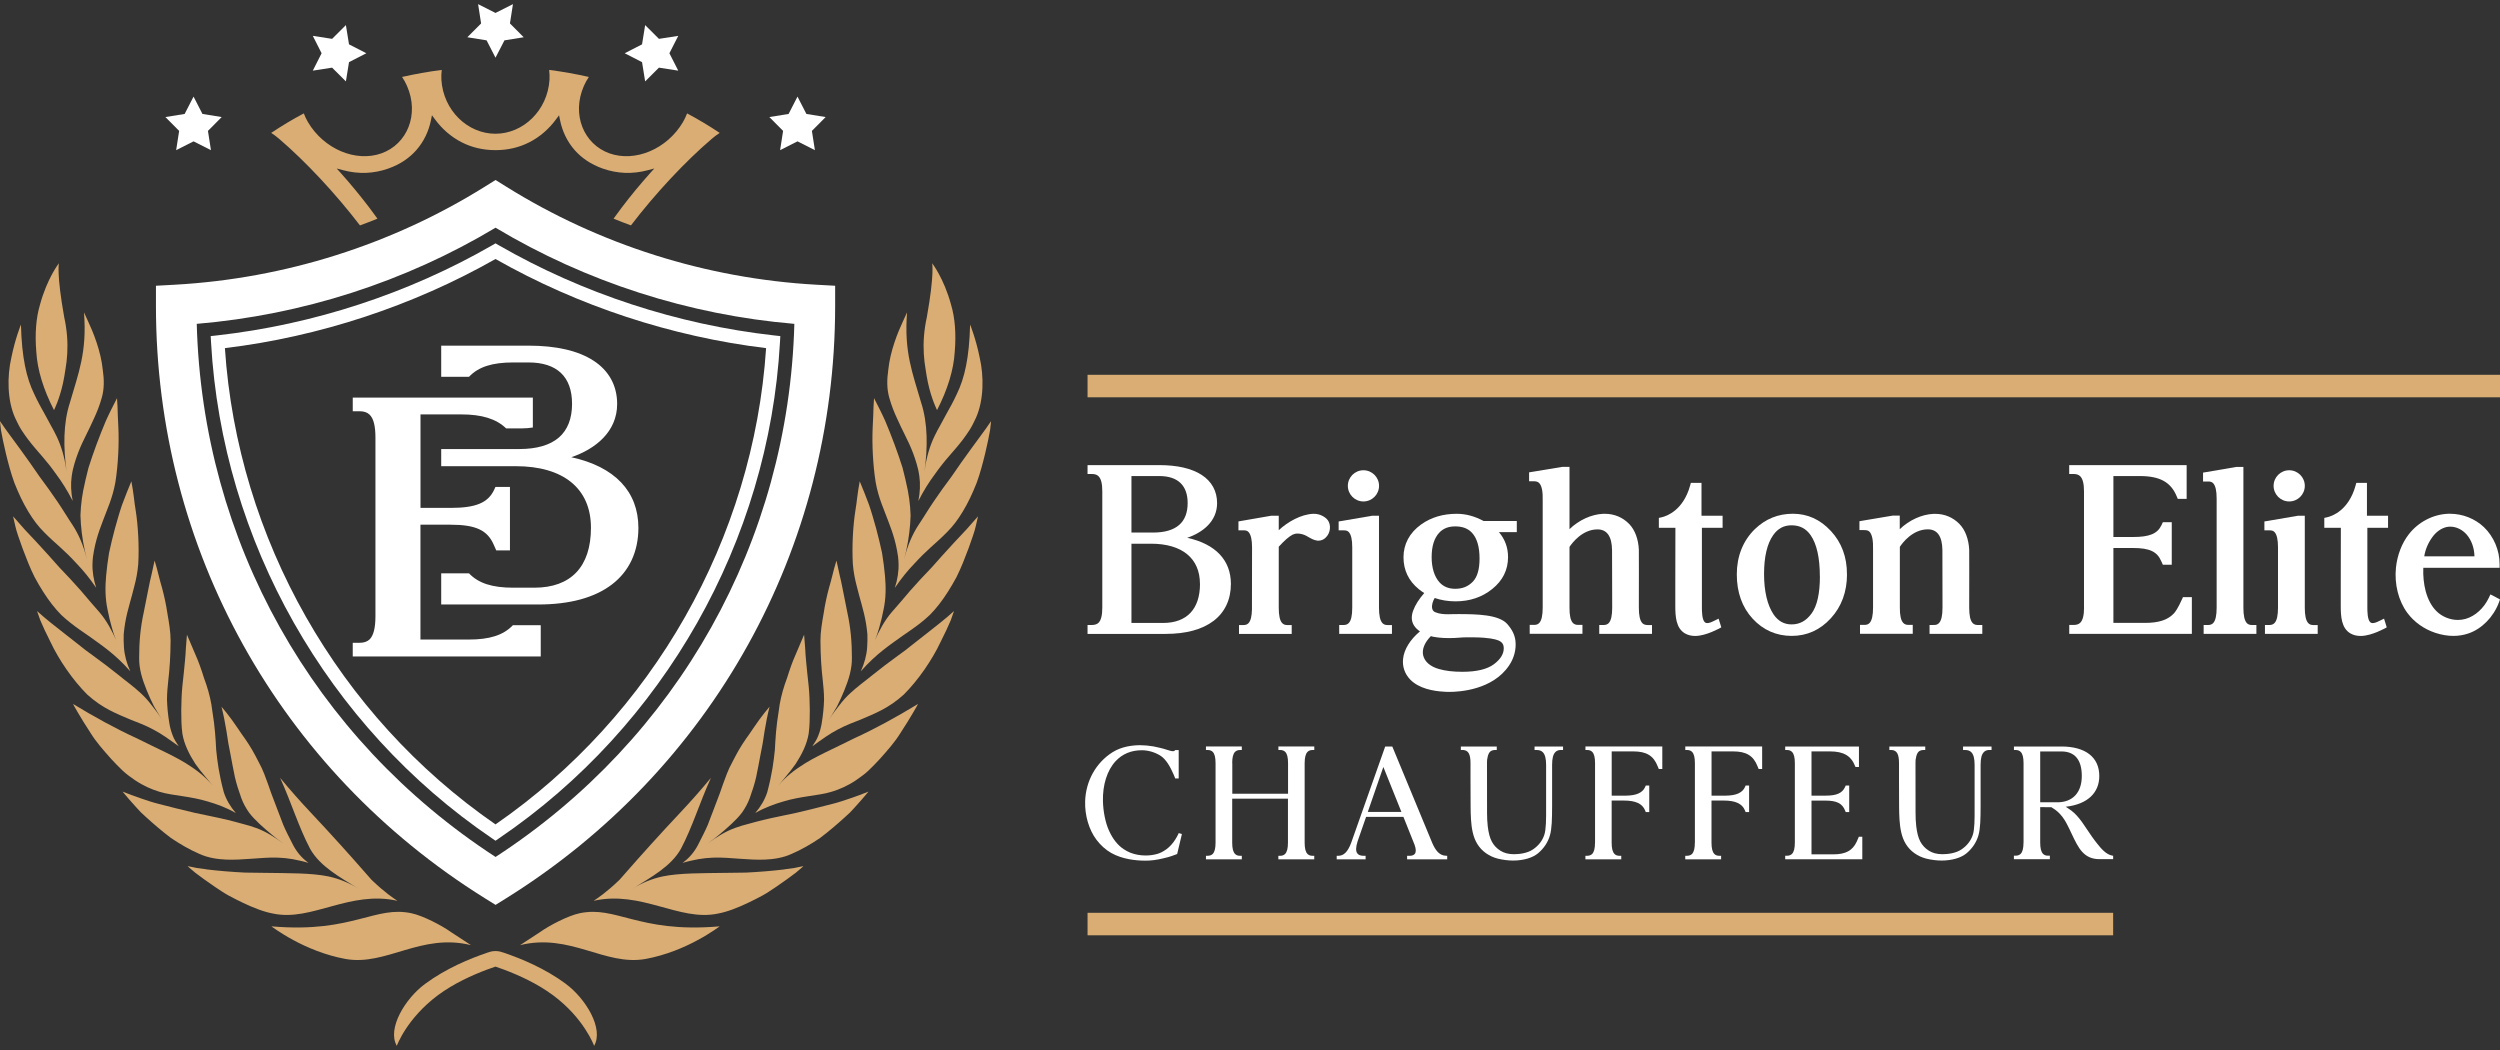 <svg xmlns="http://www.w3.org/2000/svg" id="Layer_1" data-name="Layer 1" viewBox="0 0 500 210"><rect x="0" y="0" width="500" height="210" fill="#333333" stroke="none"/><defs><style>      .cls-1 {        fill: #fff;      }      .cls-2 {        fill: #d9ad74;      }    </style></defs><g><g><g><path class="cls-1" d="M246.18,116.77c0,3.13-1.2,5.69-3.47,7.41-2.27,1.72-5.5,2.6-9.6,2.6h-4.39s-11.21,0-11.21,0v-1.78h.79c.64,0,1.09-.14,1.4-.44,.51-.5,.76-1.49,.76-3.03v-23.26c0-1.56-.24-2.52-.77-3.04-.3-.29-.72-.43-1.29-.43h-.89v-1.78h14.34c3.61,0,6.46,.66,8.47,1.95,2.03,1.31,3.1,3.27,3.1,5.65,0,3.64-2.86,5.88-5.98,6.94,5.65,1.23,8.73,4.46,8.74,9.2Zm-19.89-21.56v11.3h4.36c2.27,0,4.01-.51,5.16-1.5,1.14-.98,1.72-2.46,1.72-4.39,0-3.54-1.96-5.41-5.68-5.41h-5.56Zm13.7,21.56c0-5.1-3.57-8.03-9.79-8.03h-3.91v15.85h6.32c4.76,0,7.39-2.78,7.39-7.82Z"></path><path class="cls-1" d="M255.75,103.14v2.9c1.74-1.63,4.44-3.2,6.94-3.28h.02c.33,0,.68,.02,1.02,.12,.59,.16,1.19,.49,1.58,.87,.4,.38,.64,.93,.68,1.55,.04,.67-.16,1.36-.55,1.88-.46,.62-1.07,.95-1.75,.95-.06,0-.13,0-.19,0-.67-.07-1.26-.41-1.83-.73l-.03-.02c-.27-.15-.52-.3-.73-.38-.48-.19-.97-.29-1.41-.29-.37,0-.7,.08-.98,.22-.73,.38-1.64,1.17-2.77,2.41,0,5.07,0,12.2,0,12.2,0,1.56,.22,2.57,.67,3.06,.26,.28,.58,.41,1.04,.41h.88v1.78h-10.54v-1.78h.74s.06,0,.09,0c.52,0,.81-.11,1.08-.39,.43-.47,.65-1.36,.68-2.72,0-.26,.02-12.31,.02-12.43,0-1.54-.23-2.54-.7-3.06-.28-.32-.66-.36-1.2-.35h-.82v-1.78l6.58-1.14h1.48Z"></path><path class="cls-1" d="M278.39,125v1.78h-10.55v-1.78h.89c.45,0,.78-.13,1.04-.41,.46-.5,.68-1.5,.68-3.06v-12.08c0-1.54-.23-2.53-.69-3.03-.27-.3-.6-.35-1.01-.35h-1.02v-1.78l.63-.1,6.05-1.04h1.39v18.39c0,1.56,.22,2.56,.68,3.07,.25,.27,.57,.4,1.03,.4h.88Zm-8.82-27.83c0-1.72,1.4-3.12,3.12-3.12s3.12,1.4,3.12,3.12-1.4,3.12-3.12,3.12-3.12-1.4-3.12-3.12Z"></path><path class="cls-1" d="M296.74,104.2h6.62v2.23h-3.57c1.21,1.42,1.82,3.1,1.82,4.99,0,2.55-1.06,4.69-3.15,6.37-2.02,1.64-4.49,2.48-7.35,2.48-1.49,0-2.89-.23-4.17-.67-.38,.61-.65,1.46-.5,2.11,.08,.35,.27,.59,.6,.73,.85,.36,1.78,.41,2.59,.41,.31,0,.63,0,.95-.02,.12,0,.23,0,.33,0h.02c.22,0,.44-.01,.66-.01h.38c3.28,.02,7.77,.06,9.49,1.99,.99,1.14,1.49,2.17,1.63,3.36,.19,1.67-.26,3.42-1.26,4.91-3.29,4.92-9.97,5.3-11.94,5.3-.3,0-.7,0-1.1-.04-2.12-.11-5-.63-6.75-2.43-1.09-1.13-1.6-2.61-1.42-4.17,.19-1.85,1.44-3.86,3.37-5.46-1.01-.67-1.59-1.58-1.63-2.59-.02-.51,.07-1.02,.28-1.58,.43-1.15,1.14-2.27,2.21-3.5-.38-.23-.74-.49-1.07-.76-2.04-1.65-3.08-3.8-3.08-6.4s1.19-4.88,3.53-6.56c1.97-1.41,4.36-2.13,7.1-2.13,1.83,0,3.6,.47,5.4,1.45Zm-10.48,23.04s-.06-.01-.08-.02c-1.27,1.29-1.82,2.65-1.55,3.84,.29,1.27,1.4,2.24,3.14,2.74,1.33,.38,2.83,.56,4.71,.56,2.84,0,4.96-.51,6.31-1.52,1.3-.98,1.96-2.04,1.96-3.16,0-.79-.3-1.25-1.04-1.58-.64-.27-2.01-.6-4.91-.63h0c-.27,0-.55,0-.81,0-.26,0-.51,0-.74,0-.46,0-.84,.01-1.19,.05-.8,.07-1.57,.1-2.26,.1-1.55,0-2.58-.16-3.06-.26h-.07c-.13-.03-.26-.06-.39-.1Zm9.65-15.52c0-2.35-.51-4.09-1.52-5.17-.79-.85-1.89-1.27-3.34-1.27-1.36,0-2.41,.41-3.2,1.26-1.01,1.08-1.52,2.72-1.52,4.88s.54,3.92,1.59,5.07c.79,.85,1.81,1.27,3.14,1.27,1.43,0,2.57-.46,3.5-1.42,.9-.93,1.35-2.48,1.35-4.62Z"></path><path class="cls-1" d="M330.4,125v1.78h-10.55v-1.78h.89c.44,0,.79-.14,1.02-.4,.46-.51,.68-1.51,.68-3.07v-.12c0-2.57-.03-10.98-.03-11.41-.04-2.73-1.02-4.12-2.91-4.12-3.06,0-5.09,2.74-5.6,3.5v12.14c-.01,1.56,.21,2.56,.67,3.06,.25,.27,.59,.4,1.04,.4h.88v1.78h-10.55v-1.78h.56s.36,0,.4,0c.42-.01,.73-.14,.96-.4,.46-.5,.68-1.51,.68-3.07v-21.32c.05-1.82-.16-2.98-.67-3.54-.27-.31-.62-.38-1.07-.4h-.98s0-1.78,0-1.78l.63-.1,6.03-1h1.42v12.46c1.87-1.81,4.39-2.97,6.75-3.07,.11,0,.22,0,.32,0,1.89,0,3.58,.71,4.87,2.04,1.14,1.18,1.83,3,1.93,5.13v.03s.01,4.26,.01,4.26c0,3.08-.01,6.88-.01,7.31h0c0,1.57,.22,2.57,.68,3.08,.24,.26,.58,.39,1.05,.4,.09,0,.32,0,.32,0h.56Z"></path><path class="cls-1" d="M340.3,96.57v6.58h4.22v2.41h-4.14v15.88c0,.76,0,2.52,.6,3.02,.13,.11,.27,.16,.46,.16,.17,0,.38-.04,.62-.12,.13-.04,.39-.15,.88-.39l.78-.38,.54,1.74-.55,.3c-.35,.18-.78,.38-1.35,.62-.84,.34-2.1,.8-3.34,.8-.78,0-1.48-.18-2.08-.54-1.74-1.06-1.88-3.36-1.88-5.43v-4.5c0-3.53,.01-9.1,.02-11.16h-3.31v-1.98l.58-.13c.98-.23,4.29-1.36,5.67-6.33l.15-.55h2.13Z"></path><path class="cls-1" d="M369.4,114.84c0,3.51-1.09,6.48-3.23,8.81-2.13,2.34-4.77,3.53-7.83,3.53s-5.71-1.16-7.82-3.45c-2.09-2.28-3.16-5.25-3.16-8.85s1.22-6.73,3.63-9.07c2.11-2.03,4.65-3.06,7.58-3.06s5.45,1.14,7.56,3.4l.06,.06c2.13,2.3,3.21,5.2,3.2,8.62Zm-5.43,.44c0-3.71-.62-6.48-1.84-8.24-.92-1.33-2.17-1.98-3.83-1.98-1.53,0-2.73,.64-3.66,1.96-1.22,1.73-1.83,4.35-1.83,7.78s.65,6.24,1.92,8.11c.92,1.33,2.1,1.97,3.59,1.97,1.63,0,2.94-.72,4.01-2.21,1.1-1.52,1.65-4.01,1.65-7.4Z"></path><path class="cls-1" d="M379.95,103.14v2.7c1.89-1.82,4.41-2.97,6.76-3.07,.11,0,.22,0,.32,0,1.89,0,3.57,.7,4.87,2.04,1.14,1.17,1.83,2.99,1.94,5.13v.03s.01,4.25,.01,4.25c0,3.28-.01,7.29-.01,7.32,0,1.56,.22,2.56,.68,3.06,.06,.07,.14,.14,.22,.19,.17,.12,.39,.19,.69,.21,.04,0,.22,0,.38,0h.65s0,1.78,0,1.78h-10.55v-1.78h.56c.2,0,.39,0,.59-.02,.28-.02,.55-.16,.76-.39,.46-.5,.68-1.5,.68-3.07v-.39c-.01-7-.02-10.85-.02-11.14-.04-2.73-1.02-4.12-2.91-4.12-3.07,0-5.1,2.74-5.6,3.5v12.14c-.01,1.56,.21,2.56,.67,3.06,.25,.28,.59,.41,1.04,.41h.87v1.78h-10.55v-1.78h.9c.46,0,.78-.12,1.03-.4,.46-.51,.68-1.51,.68-3.06v-11.58c.05-1.82-.17-2.98-.67-3.55-.28-.32-.63-.37-1.15-.37h-.09s-.81,0-.81,0v-1.78l6.67-1.12h1.4Z"></path><path class="cls-1" d="M416.8,121.53v-23.26c0-1.55-.25-2.52-.77-3.03-.31-.3-.73-.44-1.29-.44h-.9v-1.78h23.49v6.75h-1.78l-.19-.46c-1.17-2.88-3.38-4.1-7.39-4.1h-5.29v12.19h3.92c3.27,0,4.86-.65,5.67-2.32l.3-.64h1.78v8.51h-1.78l-.31-.69c-.82-1.94-2.35-2.66-5.66-2.66h-3.92v14.98h6.3c2.75,0,4.55-.57,5.8-1.9,.26-.27,.81-1.01,1.66-2.91l.15-.34h1.78v7.34h-24.52v-1.78h.89c.57,0,1-.14,1.31-.44,.51-.51,.76-1.5,.76-3.03Z"></path><path class="cls-1" d="M448.68,93.39v28.15c0,1.55,.22,2.56,.68,3.07,.25,.27,.57,.39,1.03,.39h.89v1.78h-10.55v-1.78h.9c.45,0,.77-.13,1.02-.4,.46-.51,.68-1.51,.68-3.07v-21.84c0-1.54-.23-2.53-.69-3.04-.27-.29-.61-.35-1.04-.35h-.99v-1.78l.62-.1,6.07-1.04h1.39Z"></path><path class="cls-1" d="M463.54,125v1.78h-10.55v-1.78h.89c.45,0,.78-.13,1.04-.41,.46-.5,.68-1.5,.68-3.06v-12.08c0-1.54-.23-2.53-.69-3.03-.27-.3-.6-.35-1.01-.35h-1.02v-1.78l.63-.1,6.06-1.04h1.39v18.39c0,1.56,.22,2.56,.68,3.07,.25,.27,.57,.4,1.03,.4h.88Zm-8.82-27.83c0-1.72,1.4-3.12,3.12-3.12s3.12,1.4,3.12,3.12-1.4,3.12-3.12,3.12-3.12-1.4-3.12-3.12Z"></path><path class="cls-1" d="M473.39,96.57v6.58h4.22v2.41h-4.14v15.88c0,.76,0,2.52,.6,3.02,.13,.11,.27,.16,.46,.16,.17,0,.38-.04,.62-.12,.13-.04,.39-.15,.88-.39l.78-.38,.54,1.74-.55,.3c-.35,.18-.78,.38-1.35,.62-.84,.34-2.1,.8-3.34,.8-.78,0-1.49-.18-2.08-.54-1.74-1.06-1.88-3.36-1.88-5.43v-4.5c0-3.53,.01-9.1,.02-11.16h-3.31v-1.98l.58-.13c.98-.23,4.29-1.36,5.67-6.33l.15-.55h2.13Z"></path><path class="cls-1" d="M484.66,113.55c-.07,1.64,.1,3.25,.47,4.67,.45,1.68,1.2,3.07,2.18,4.03,1.1,1.09,2.7,1.74,4.27,1.74,.54,0,1.06-.08,1.56-.22,1.9-.55,3.63-2.12,4.62-4.2l.32-.69,.98,.5c.05,.03,.09,.05,.13,.07,.02,.01,.03,.02,.03,.02h.01s.05,.03,.08,.05c.03,.02,.07,.04,.12,.07l.57,.3-.22,.61c-1.09,2.91-3.42,5.27-6.07,6.18-.95,.33-1.98,.5-3.03,.5-1.18,0-2.4-.21-3.61-.61-2.3-.77-4.23-2.15-5.6-3.99-1.77-2.38-2.62-5.76-2.28-9.04,.26-2.51,1.17-4.89,2.58-6.7,1.91-2.45,4.86-3.98,7.89-4.09,.12,0,.23,0,.34,0,2.53,0,5,.98,6.79,2.68,1.96,1.88,3.13,4.64,3.13,7.38v.75s-15.26,0-15.26,0Zm.19-2.28h10.04c-.02-1.64-.59-3.24-1.54-4.34-.86-1-2.09-1.6-3.29-1.6-.26,0-.51,.03-.76,.08-1.08,.25-2.1,.98-2.87,2.07-.84,1.17-1.38,2.48-1.58,3.79Z"></path><path class="cls-1" d="M236.38,166.79l-.05,.24-.9,3.78-.12,.04c-.69,.27-1.37,.5-1.73,.59-1.19,.31-2.46,.61-3.72,.67-.23,.01-.48,.02-.8,.02-1.87,0-4.57-.27-6.82-1.54-1.09-.62-2.11-1.53-2.94-2.63-1.51-2-2.36-4.89-2.27-7.72,.13-4.06,2.18-7.72,5.49-9.8,1.85-1.16,4.03-1.4,5.52-1.4,.4,0,.83,.02,1.28,.06,.91,.08,1.8,.24,2.65,.46,.47,.1,.96,.25,1.43,.4l.12,.04c.06,.02,.12,.04,.18,.05,.12,.04,.24,.07,.37,.11,.46,.13,.77,.11,.91-.07l.06-.08h.7v5.68h-.7l-.06-.17c-.06-.18-.14-.37-.23-.56l-.03-.07c-.64-1.45-1.46-3.03-2.69-3.79-1.12-.68-2.42-1.05-3.66-1.05-2.14,0-3.91,.74-5.26,2.2-1.69,1.83-2.6,4.74-2.52,7.99,.05,2.06,.48,4.21,1.15,5.75,.76,1.74,1.77,3.04,3.01,3.85,.42,.28,.87,.52,1.34,.71,.92,.36,1.97,.55,3.05,.55,.81,0,1.59-.11,2.33-.32,.56-.16,1.14-.45,1.76-.89,.52-.37,1.02-.87,1.49-1.5,.25-.33,.49-.71,.71-1.12l.32-.65,.62,.18Z"></path><path class="cls-1" d="M246.46,152.63v6.12h11.15v-6.12c0-1.14-.18-1.86-.57-2.26-.25-.25-.58-.37-1.01-.37h-.35v-.7h7.18v.7h-.34c-.43,0-.76,.12-1.01,.37-.39,.4-.57,1.12-.58,2.26v15.9c0,1.14,.18,1.86,.57,2.26,.25,.25,.57,.37,1.01,.37h.34v.7h-7.18v-.7h.33c.45,0,.78-.12,1.02-.37,.39-.4,.57-1.12,.57-2.26v-8.79h-11.15v8.79c0,1.14,.18,1.86,.57,2.26,.24,.25,.57,.37,1.01,.37h.34v.7h-7.17v-.7h.27c.49,0,.83-.12,1.08-.37,.39-.4,.57-1.12,.57-2.26v-15.9c0-1.14-.18-1.86-.57-2.26-.25-.25-.58-.37-1.01-.37h-.34v-.7h7.17v.7h-.35c-.41,0-.76,.13-1,.37-.39,.4-.57,1.12-.57,2.26Z"></path><path class="cls-1" d="M273.11,171.86h-5.77v-.7h.31c1.1,0,1.89-.78,2.56-2.53l6.83-19.33h1.42l.06,.15,7.95,19.19c.63,1.43,1.3,2.18,2.16,2.42,.05,.01,.1,.03,.17,.04,.11,.02,.43,.06,.53,.06h.11s0,.7,0,.7h-8.02v-.7h.15c.31,0,.55,0,.61-.01,.38-.05,.65-.19,.81-.42,.24-.36,.22-.94-.08-1.78l-2.23-5.58h-7.46l-1.71,4.92c-.36,1.16-.38,1.92-.06,2.37,.24,.34,.66,.5,1.32,.5h.35v.7Zm7.17-9.48l-3.61-8.99-3.11,8.99h6.72Z"></path><path class="cls-1" d="M297.45,151.71c-.04,.31-.05,.63-.05,.95,0,.92,0,8.98,.01,9.86,0,1.02,.04,1.89,.14,2.74,.15,1.3,.42,2.32,.81,3.05,.38,.73,.95,1.34,1.7,1.82,.73,.47,1.64,.71,2.71,.71s2.69-.17,3.86-.98c1.08-.74,1.83-1.7,2.22-2.86,.38-1.1,.38-3.16,.37-5.55v-8.48c0-1.26-.21-2.06-.65-2.52-.31-.31-.7-.45-1.25-.45h-.41s0-.7,0-.7h5.7v.7h-.12c-.2,0-.44,0-.49,0-.39,.04-.7,.17-.93,.42-.44,.44-.65,1.25-.65,2.54v8.29c-.01,2.55-.04,4.45-.44,5.84-.4,1.36-1.18,2.55-2.34,3.54-1.11,.94-2.94,1.48-5.04,1.48-.98,0-2.06-.14-3.03-.38-1.76-.45-3.22-1.49-4.1-2.92-.42-.68-.73-1.47-.93-2.36-.37-1.64-.4-3.43-.42-5v-.04c-.02-1.1-.02-3.63-.02-5.56v-3.23c0-1.78-.42-2.54-1.45-2.62h-.48v-.7h7.18v.7h-.17s-.2,0-.23,0c-.25,0-.48,.06-.68,.16-.14,.07-.26,.17-.37,.31-.1,.14-.19,.31-.26,.51-.08,.21-.13,.45-.16,.73Z"></path><path class="cls-1" d="M319.01,168.53v-15.9c0-1.14-.18-1.86-.57-2.26-.25-.25-.58-.37-1.01-.37h-.34v-.7h15.37v4.5h-.7l-.22-.53c-.82-2.12-2.24-2.99-4.89-2.99h-4.31v8.85h2.87c2.09-.03,3.3-.58,3.82-1.73l.12-.29h.7v5.3h-.7l-.13-.33c-.55-1.34-1.89-1.97-4.24-1.97h-2.45v8.42c0,1.14,.18,1.86,.57,2.26,.24,.25,.57,.37,1.01,.37h.34v.7h-7.17v-.7h.27c.49,0,.83-.12,1.08-.37,.39-.4,.57-1.12,.57-2.26Z"></path><path class="cls-1" d="M338.98,168.53v-15.9c0-1.14-.18-1.86-.57-2.26-.25-.25-.58-.37-1.01-.37h-.34v-.7h15.37v4.5h-.7l-.22-.53c-.82-2.12-2.24-2.99-4.89-2.99h-4.31v8.85h2.87c2.09-.03,3.3-.58,3.82-1.73l.12-.29h.7v5.3h-.7l-.13-.33c-.55-1.34-1.89-1.97-4.24-1.97h-2.45v8.42c0,1.14,.18,1.86,.57,2.26,.24,.25,.57,.37,1.01,.37h.34v.7h-7.17v-.7h.27c.49,0,.83-.12,1.08-.37,.39-.4,.57-1.12,.57-2.26Z"></path><path class="cls-1" d="M358.97,168.52v-15.9c0-1.14-.18-1.85-.58-2.25-.25-.25-.58-.37-1.01-.37h-.34v-.7h14.75v4.1h-.7l-.06-.16c-.81-2.08-2.31-2.96-5.04-2.96h-3.69v8.85h2.8c2.24,0,3.34-.49,3.91-1.73l.13-.29h.7v5.3h-.7l-.13-.32c-.57-1.42-1.67-1.97-3.91-1.97h-2.8v10.75h4.34c2.49,0,3.85-.73,4.7-2.53,.01-.02,.24-.56,.39-.91l.03-.08h.7v4.5h-15.42v-.7h.33c.44,0,.77-.12,1.03-.37,.39-.4,.57-1.12,.57-2.26Z"></path><path class="cls-1" d="M383.15,151.71c-.04,.31-.05,.63-.05,.95,0,.92,0,8.98,.01,9.86,0,1.02,.04,1.89,.14,2.74,.15,1.3,.42,2.32,.81,3.05,.38,.73,.95,1.34,1.7,1.82,.73,.47,1.64,.71,2.71,.71s2.69-.17,3.86-.98c1.08-.74,1.83-1.7,2.22-2.86,.38-1.1,.38-3.16,.37-5.55v-8.48c0-1.26-.21-2.06-.65-2.52-.31-.31-.7-.45-1.25-.45h-.41s0-.7,0-.7h5.7v.7h-.12c-.2,0-.44,0-.49,0-.39,.04-.7,.17-.93,.42-.44,.44-.65,1.25-.65,2.54v8.29c-.01,2.55-.04,4.45-.44,5.84-.4,1.36-1.18,2.55-2.34,3.54-1.11,.94-2.94,1.48-5.04,1.48-.98,0-2.06-.14-3.03-.38-1.76-.45-3.22-1.49-4.1-2.92-.42-.68-.73-1.47-.93-2.36-.37-1.64-.4-3.43-.42-5v-.04c-.02-1.1-.02-3.63-.02-5.56v-3.23c0-1.78-.42-2.54-1.45-2.62h-.48v-.7h7.18v.7h-.17s-.2,0-.23,0c-.25,0-.48,.06-.68,.16-.14,.07-.26,.17-.37,.31-.1,.14-.19,.31-.26,.51-.08,.21-.13,.45-.16,.73Z"></path><path class="cls-1" d="M404.71,168.53v-15.89c0-1.14-.18-1.86-.57-2.26-.25-.25-.58-.38-1.01-.38h-.34v-.7h9.49c4.82,0,7.58,2.15,7.58,5.9,0,3.41-2.42,5.65-6.64,6.14h-.08s.07,.05,.07,.05c.06,.04,.12,.08,.18,.12l.1,.07c.1,.07,.17,.12,.21,.14,.79,.5,1.51,1.16,2.19,2.02,.17,.21,.33,.41,.48,.63l.42,.61,.57,.84c.66,.99,1.35,2.01,2.13,2.97l.06,.07c.61,.76,1.63,2.03,2.89,2.26l.19,.03v.68h-.12s-1.52,0-2.13,0h-.48c-1.46,0-2.56-.47-3.46-1.46-.82-.9-1.42-2.16-2.11-3.62l-.03-.06c-.36-.77-.65-1.37-.99-2.01-.48-.92-1.07-1.7-1.76-2.32-.28-.26-.6-.49-.94-.7-.02,0-.04-.02-.05-.03l-.1-.07c-.05-.03-.12-.08-.2-.12h-.02s-2.2-.01-2.2-.01v7.08c0,1.14,.18,1.86,.57,2.26,.24,.25,.56,.37,1.01,.37h.35v.7h-7.19v-.7h.24s.05,0,.07,0c.46,0,.79-.12,1.04-.37,.39-.4,.57-1.12,.57-2.26Zm6.76-8.07c3.07,0,4.89-1.96,4.89-5.26s-1.45-4.91-4.08-4.91h-4.24v10.17h3.43Z"></path></g><g><polygon class="cls-1" points="99.1 11.54 97.32 8.07 93.47 7.45 96.22 4.69 95.62 .83 99.1 2.59 102.59 .83 101.99 4.69 104.74 7.45 100.89 8.07 99.1 11.54"></polygon><polygon class="cls-1" points="69.18 16.28 66.42 13.53 62.56 14.13 64.32 10.65 62.56 7.17 66.42 7.77 69.18 5.02 69.8 8.87 73.27 10.65 69.8 12.43 69.18 16.28"></polygon><polygon class="cls-1" points="42.19 30.03 38.71 28.27 35.23 30.03 35.83 26.18 33.08 23.41 36.93 22.79 38.71 19.32 40.49 22.79 44.34 23.41 41.59 26.18 42.19 30.03"></polygon><polygon class="cls-1" points="129.03 16.28 131.79 13.53 135.65 14.13 133.88 10.65 135.65 7.17 131.79 7.77 129.03 5.02 128.41 8.87 124.94 10.65 128.41 12.43 129.03 16.28"></polygon><polygon class="cls-1" points="156.02 30.03 159.5 28.27 162.98 30.03 162.38 26.18 165.13 23.41 161.28 22.79 159.5 19.32 157.72 22.79 153.87 23.41 156.62 26.18 156.02 30.03"></polygon><g><path class="cls-1" d="M99.11,180.98l-2.15-1.34C55.77,153.96,31.19,109.69,31.19,61.21v-4.06l3.83-.21c21.94-1.23,43.36-8,61.94-19.6l2.15-1.34,2.15,1.34c18.58,11.59,40,18.37,61.94,19.6l3.83,.21v4.06c0,48.48-24.59,92.76-65.77,118.43l-2.15,1.34ZM39.35,64.77c1.15,43.41,23.25,82.9,59.76,106.62,36.5-23.72,58.61-63.2,59.76-106.62-21.1-1.78-41.64-8.38-59.76-19.23-18.12,10.85-38.66,17.45-59.76,19.23Z"></path><path class="cls-2" d="M113.2,196.79c-4.2-3.11-8.98-5.07-12.44-6.25-.44-.15-.96-.33-1.66-.33s-1.23,.18-1.66,.33c-3.45,1.18-8.24,3.14-12.44,6.25-3.99,2.95-7.61,8.95-5.64,12.38,0,0,.04-.1,.1-.26,.07-.16,.17-.4,.32-.7,.29-.59,.73-1.43,1.37-2.4,1.28-1.95,3.33-4.45,6.41-6.75,3.17-2.36,6.89-4.03,9.81-5.13,.62-.23,1.19-.43,1.72-.61,.53,.18,1.1,.38,1.72,.61,2.92,1.1,6.64,2.77,9.81,5.13,3.08,2.29,5.13,4.79,6.41,6.75,.64,.97,1.09,1.81,1.37,2.4,.14,.3,.25,.53,.32,.7,.07,.16,.1,.26,.1,.26,1.97-3.42-1.65-9.42-5.64-12.38Z"></path><g><path class="cls-2" d="M107.96,186.45c1.99-1.42,5.68-3.31,7.95-3.8,3.65-.77,6.48,.17,10.45,1.18,4,1.01,9.08,2.17,17.57,1.44,0,0-.42,.32-1.18,.82-.76,.51-1.85,1.2-3.2,1.92-2.69,1.47-6.41,3.05-10.48,3.79-8.11,1.43-15.06-5.24-25.06-2.77,1.31-.86,2.63-1.72,3.95-2.58Z"></path><path class="cls-2" d="M153.92,141.31c-.43,1.68-.74,3.33-1.01,4.95-.14,.81-.24,1.62-.37,2.4-.15,.77-.3,1.53-.44,2.28-.28,1.51-.56,3-.87,4.48-.33,1.46-.8,2.83-1.29,4.22-.37,1-.88,1.93-1.49,2.81-.63,.87-1.41,1.62-2.21,2.39-.81,.76-1.67,1.49-2.55,2.22-.87,.74-1.84,1.37-2.74,2.09,.16-.12,.31-.24,.47-.36,1.77-1.3,3.61-2.5,5.64-3.22,.81-.3,1.7-.56,2.64-.8,.94-.25,1.89-.53,2.92-.77,2.03-.5,4.33-.92,6.67-1.44,2.3-.55,4.74-1.13,7.22-1.79,1.26-.31,2.43-.72,3.63-1.13,1.2-.41,2.39-.85,3.56-1.32,0,0-.47,.58-1.29,1.52-.41,.47-.91,1.03-1.47,1.65-.29,.31-.58,.64-.9,.97-.34,.31-.69,.64-1.06,.98-1.47,1.34-3.17,2.8-4.94,4.14-1.85,1.26-3.81,2.38-5.69,3.19-1.85,.84-3.68,1.07-5.39,1.15-1.71,.07-3.36-.06-5.04-.17-1.67-.1-3.46-.3-5.32-.22-.94,.03-1.9,.13-2.9,.3-.5,.09-1.01,.2-1.54,.32-.54,.12-1.09,.26-1.66,.43,1.35-.95,2.37-2.21,3.07-3.54,.82-1.61,1.49-2.89,1.99-4.08,.48-1.21,.87-2.25,1.25-3.27,.38-1.01,.74-2,1.17-3.08,.39-1.12,.81-2.37,1.38-3.82,.31-.81,.69-1.61,1.12-2.39,.42-.79,.82-1.62,1.28-2.39,.45-.78,.94-1.53,1.43-2.24,.49-.71,1-1.37,1.42-2.05,1.74-2.62,3.34-4.41,3.33-4.41Z"></path><path class="cls-2" d="M156.91,173.88c-1.29,.16-2.59,.28-3.88,.39-1.29,.1-2.57,.19-3.83,.25-1.28,.01-2.55,.03-3.81,.05-4.93,.08-9.41,0-12.89,.72-2.1,.45-4.16,1.3-6.03,2.47,3.8-2.35,7.71-4.46,9.7-7.97,2.35-4.46,3.68-9.07,6.02-14.23-1.96,2.38-4.01,4.7-6.13,6.95-3.9,4.15-7.72,8.37-11.46,12.66-.29,.33-.52,.6-.68,.77-2.56,2.48-4.5,3.78-5.2,4.22,4.74-1.06,9.01-.04,13.06,1.07,4.06,1.1,7.88,2.32,11.83,1.48,1.97-.37,4.03-1.21,6.03-2.16,1-.47,1.98-.98,2.93-1.49,.94-.52,1.79-1.12,2.61-1.66,1.63-1.1,3.02-2.13,4.01-2.88,.96-.78,1.5-1.3,1.5-1.3-.61,.14-1.23,.26-1.85,.38-.63,.1-1.28,.18-1.93,.26Z"></path><path class="cls-2" d="M160.82,126.95c.05,.88,.13,1.77,.21,2.64,.04,.85,.1,1.7,.18,2.54,.15,1.69,.34,3.38,.52,5.05,.17,1.67,.2,3.25,.23,4.86,0,1.59-.02,3.19-.23,4.71-.36,2.15-1.37,4.12-2.59,6.02-1.29,1.86-2.91,3.56-4.34,5.45,.12-.16,.25-.32,.37-.48,1.36-1.79,3.06-3.26,4.84-4.42,2.79-1.93,6.73-3.58,10.8-5.64,4.25-1.94,8.54-4.31,12.79-6.89,0,0-.08,.17-.24,.46-.17,.29-.41,.72-.72,1.25-.62,1.06-1.52,2.54-2.6,4.18-1.03,1.67-2.51,3.36-3.99,5.02-.75,.82-1.53,1.62-2.31,2.37-.78,.75-1.68,1.37-2.52,1.96-1.71,1.15-3.3,1.83-4.86,2.31-1.55,.48-3.17,.65-4.75,.91-1.6,.25-3.21,.52-4.92,1.04-1.72,.5-3.63,1.16-5.64,2.31,1.09-1.26,1.94-2.71,2.41-4.19,.98-3.69,1.27-6.11,1.51-8.42,.13-2.37,.25-4.61,.77-7.75,.2-1.8,.64-3.62,1.21-5.34,.14-.43,.29-.86,.45-1.27,.14-.43,.27-.85,.41-1.27,.27-.83,.56-1.62,.85-2.35,1.22-2.9,2.15-5.05,2.15-5.05Z"></path><path class="cls-2" d="M167.29,112.11c.2,.97,.41,1.92,.62,2.83,.21,.92,.44,1.81,.58,2.65,.35,1.72,.66,3.33,.97,4.87,.69,3.17,.92,6.01,.92,9.07,.04,2.23-.63,4.36-1.5,6.5-.43,1.07-.92,2.14-1.45,3.2-.59,1.02-1.22,2.05-1.84,3.08,.11-.18,.22-.35,.32-.53,.59-.98,1.29-1.88,1.99-2.76,.67-.89,1.41-1.71,2.22-2.44,.64-.59,1.34-1.18,2.09-1.77,.75-.59,1.55-1.19,2.32-1.83,1.57-1.27,3.3-2.57,5.14-3.91,.46-.34,.93-.68,1.4-1.02,.45-.35,.9-.71,1.35-1.07,.91-.73,1.84-1.45,2.78-2.18,1.87-1.48,3.86-2.99,5.6-4.59,0,0-.23,.69-.64,1.82-.46,1.12-1.19,2.67-2.07,4.41-1.65,3.52-4.47,7.63-7.35,10.49-3.07,2.77-5.82,3.79-8.62,4.99-1.47,.56-2.97,1.14-4.54,1.97-1.6,.82-3.17,1.96-5.12,3.37,.47-.7,.94-1.41,1.22-2.19,.3-.78,.52-1.57,.65-2.35,.31-1.87,.44-3.42,.48-4.8,0-1.41-.14-2.66-.26-3.87-.28-2.43-.43-4.63-.46-7.91,0-1.8,.32-3.63,.64-5.46,.27-1.85,.67-3.62,1.09-5.17,.46-1.53,.76-2.91,1.03-3.88,.27-.97,.45-1.54,.45-1.54Z"></path><path class="cls-2" d="M171.93,96.22c.65,1.55,1.28,3.14,1.88,4.75,.55,1.6,.99,3.19,1.44,4.8,.43,1.61,.82,3.22,1.16,4.81,.26,1.56,.45,3.11,.59,4.61,.2,2.17,.2,4.5-.3,6.78-.22,1.15-.5,2.31-.83,3.47-.33,1.16-.7,2.32-1.25,3.41,.09-.19,.18-.38,.26-.57,.93-2.12,2.01-4.15,3.45-5.83,.58-.67,1.18-1.36,1.81-2.08,.59-.72,1.22-1.46,1.88-2.21,1.32-1.5,2.76-3.06,4.31-4.66,1.43-1.63,2.95-3.31,4.53-5.02,.8-.86,1.6-1.72,2.42-2.58,.79-.87,1.54-1.75,2.32-2.63,0,0-.14,.7-.42,1.85-.24,1.16-.83,2.74-1.47,4.55-.68,1.8-1.44,3.82-2.42,5.77-1.05,1.94-2.22,3.83-3.47,5.43-.63,.79-1.22,1.49-1.84,2.1-.64,.61-1.27,1.14-1.88,1.62-1.23,.97-2.43,1.77-3.64,2.61-2.35,1.71-5.13,3.46-8.3,7.06,.72-1.56,1.17-3.24,1.27-4.79,.06-.94,.08-1.8,.05-2.59-.07-.82-.17-1.57-.29-2.28-.24-1.42-.57-2.66-.9-3.86-.35-1.21-.64-2.35-.97-3.64-.34-1.29-.61-2.67-.75-4.28-.2-3.53,.02-7.69,.54-10.91,.14-.8,.23-1.57,.31-2.26,.1-.69,.18-1.29,.25-1.8,.16-1.01,.28-1.61,.28-1.61Z"></path><path class="cls-2" d="M174.79,79.6c.77,1.51,1.57,3.05,2.26,4.6,.65,1.54,1.27,3.11,1.85,4.67,.58,1.56,1.12,3.13,1.61,4.68,.4,1.53,.75,3.04,1.05,4.52,.21,1.06,.36,2.17,.46,3.3,.05,.57,.08,1.14,.1,1.72-.02,.57-.05,1.15-.09,1.73-.18,2.33-.59,4.72-1.21,7.08,.05-.2,.11-.4,.16-.61,.58-2.24,1.48-4.38,2.67-6.22,1-1.47,1.93-3.07,3.05-4.71,1.11-1.64,2.33-3.35,3.65-5.11,1.21-1.77,2.48-3.59,3.83-5.43,1.32-1.85,2.79-3.72,4.04-5.6,0,0-.08,.69-.21,1.85-.21,1.15-.53,2.77-.97,4.6-.45,1.83-.97,3.89-1.71,5.91-.8,2.02-1.72,4-2.76,5.71-1.03,1.71-2.03,3.01-3.15,4.12-1.08,1.11-2.15,2.05-3.24,3.03-1.09,.98-2.16,2.03-3.34,3.32-1.23,1.28-2.51,2.81-3.87,4.81,.53-1.64,.8-3.34,.74-4.89-.02-.92-.14-1.79-.3-2.58-.15-.8-.32-1.53-.51-2.21-.38-1.37-.82-2.55-1.26-3.7-.83-2.28-1.92-4.5-2.5-7.7-.56-3.52-.76-7.75-.6-11.07,.11-1.66,.12-3.12,.17-4.16,.05-1.04,.1-1.66,.1-1.66Z"></path><path class="cls-2" d="M181.41,62.52c-.63,7.96,1.15,12.2,2.81,17.98,1.37,4.18,1.33,9.02,.67,13.85,.03-.21,.06-.41,.09-.62,.33-2.29,.97-4.51,1.91-6.47,.38-.79,.77-1.52,1.17-2.22,.38-.7,.75-1.37,1.11-2.05,.75-1.34,1.51-2.68,2.22-4.24,1.51-3.11,2.46-7.14,2.63-13.84,0,0,1.15,2.81,1.91,6.58,.87,3.77,.85,8.53-.75,12.1-.42,.89-.8,1.68-1.26,2.4-.46,.72-.92,1.36-1.38,1.97-.92,1.21-1.85,2.25-2.79,3.34-.95,1.09-1.86,2.24-2.86,3.66-1.05,1.41-2.12,3.08-3.22,5.23,.34-1.69,.42-3.41,.2-4.93-.12-.91-.32-1.76-.55-2.53-.23-.77-.47-1.48-.72-2.14-.5-1.32-1.05-2.46-1.6-3.56-.55-1.1-1.06-2.17-1.6-3.36-.56-1.2-1.09-2.52-1.54-4.1-.51-1.76-.49-3.66-.21-5.56,.19-1.91,.67-3.81,1.24-5.51,.56-1.7,1.21-3.18,1.71-4.25,.47-1.07,.79-1.72,.79-1.72Z"></path><path class="cls-2" d="M186.43,52.65s2.35,3,3.78,8.28c.79,2.63,1.04,5.84,.74,9.43-.21,3.59-1.43,7.57-3.54,11.66,0,0-1.08-2.09-1.81-5.43-.19-.83-.32-1.74-.48-2.73-.17-.98-.3-2.03-.36-3.14-.13-2.22,.03-4.67,.61-7.3,.77-4.31,1.04-7.02,1.11-8.64,.07-1.62-.05-2.14-.05-2.14Z"></path></g><g><path class="cls-2" d="M90.25,186.45c-1.99-1.42-5.68-3.31-7.95-3.8-3.65-.77-6.48,.17-10.45,1.18-4,1.01-9.08,2.17-17.57,1.44,0,0,.42,.32,1.18,.82,.76,.51,1.85,1.2,3.2,1.92,2.69,1.47,6.41,3.05,10.48,3.79,8.11,1.43,15.06-5.24,25.06-2.77-1.31-.86-2.63-1.72-3.95-2.58Z"></path><path class="cls-2" d="M44.29,141.31c.43,1.68,.74,3.33,1.01,4.95,.14,.81,.24,1.62,.37,2.4,.15,.77,.3,1.53,.44,2.28,.28,1.51,.56,3,.87,4.48,.33,1.46,.8,2.83,1.29,4.22,.37,1,.88,1.93,1.49,2.81,.63,.87,1.41,1.62,2.21,2.39,.81,.76,1.67,1.49,2.55,2.22,.87,.74,1.84,1.37,2.74,2.09-.16-.12-.31-.24-.47-.36-1.77-1.3-3.61-2.5-5.64-3.22-.81-.3-1.7-.56-2.64-.8-.94-.25-1.89-.53-2.92-.77-2.03-.5-4.33-.92-6.67-1.44-2.3-.55-4.74-1.13-7.22-1.79-1.26-.31-2.43-.72-3.63-1.13-1.2-.41-2.39-.85-3.56-1.32,0,0,.47,.58,1.29,1.52,.41,.47,.91,1.03,1.47,1.65,.29,.31,.58,.64,.9,.97,.34,.31,.69,.64,1.06,.98,1.47,1.34,3.17,2.8,4.94,4.14,1.85,1.26,3.81,2.38,5.69,3.19,1.85,.84,3.68,1.07,5.39,1.15,1.71,.07,3.36-.06,5.04-.17,1.67-.1,3.46-.3,5.32-.22,.94,.03,1.9,.13,2.9,.3,.5,.09,1.01,.2,1.54,.32,.54,.12,1.09,.26,1.66,.43-1.35-.95-2.37-2.21-3.07-3.54-.82-1.61-1.49-2.89-1.99-4.08-.48-1.21-.87-2.25-1.25-3.27-.38-1.01-.74-2-1.17-3.08-.39-1.12-.81-2.37-1.38-3.82-.31-.81-.69-1.61-1.12-2.39-.42-.79-.82-1.62-1.28-2.39-.45-.78-.94-1.53-1.43-2.24-.49-.71-1-1.37-1.42-2.05-1.74-2.62-3.34-4.41-3.33-4.41Z"></path><path class="cls-2" d="M41.3,173.88c1.29,.16,2.59,.28,3.88,.39,1.29,.1,2.57,.19,3.83,.25,1.28,.01,2.55,.03,3.81,.05,4.93,.08,9.41,0,12.89,.72,2.1,.45,4.16,1.3,6.03,2.47-3.8-2.35-7.71-4.46-9.7-7.97-2.35-4.46-3.68-9.07-6.02-14.23,1.96,2.38,4.01,4.7,6.13,6.95,3.9,4.15,7.72,8.37,11.46,12.66,.29,.33,.52,.6,.68,.77,2.56,2.48,4.5,3.78,5.2,4.22-4.74-1.06-9.01-.04-13.06,1.07-4.06,1.1-7.88,2.32-11.83,1.48-1.97-.37-4.03-1.21-6.03-2.16-1-.47-1.98-.98-2.93-1.49-.94-.52-1.79-1.12-2.61-1.66-1.63-1.1-3.02-2.13-4.01-2.88-.96-.78-1.5-1.3-1.5-1.3,.61,.14,1.23,.26,1.85,.38,.63,.1,1.28,.18,1.93,.26Z"></path><path class="cls-2" d="M37.39,126.95c-.05,.88-.13,1.77-.21,2.64-.04,.85-.1,1.7-.18,2.54-.15,1.69-.34,3.38-.52,5.05-.17,1.67-.2,3.25-.23,4.86,0,1.59,.02,3.19,.23,4.71,.36,2.15,1.37,4.12,2.59,6.02,1.29,1.86,2.91,3.56,4.34,5.45-.12-.16-.25-.32-.37-.48-1.36-1.79-3.06-3.26-4.84-4.42-2.79-1.93-6.73-3.58-10.8-5.64-4.25-1.94-8.54-4.31-12.79-6.89,0,0,.08,.17,.24,.46,.17,.29,.41,.72,.72,1.25,.62,1.06,1.52,2.54,2.6,4.18,1.03,1.67,2.51,3.36,3.99,5.02,.75,.82,1.53,1.62,2.31,2.37,.78,.75,1.68,1.37,2.52,1.96,1.71,1.15,3.3,1.83,4.86,2.31,1.55,.48,3.17,.65,4.75,.91,1.6,.25,3.21,.52,4.92,1.04,1.72,.5,3.63,1.16,5.64,2.31-1.09-1.26-1.94-2.71-2.41-4.19-.98-3.69-1.27-6.11-1.51-8.42-.13-2.37-.25-4.61-.77-7.75-.2-1.8-.64-3.62-1.21-5.34-.14-.43-.29-.86-.45-1.27-.14-.43-.27-.85-.41-1.27-.27-.83-.56-1.62-.85-2.35-1.22-2.9-2.15-5.05-2.15-5.05Z"></path><path class="cls-2" d="M30.92,112.11c-.2,.97-.41,1.92-.62,2.83-.21,.92-.44,1.81-.58,2.65-.35,1.72-.66,3.33-.97,4.87-.69,3.17-.92,6.01-.92,9.07-.04,2.23,.63,4.36,1.5,6.5,.43,1.07,.92,2.14,1.45,3.2,.59,1.02,1.22,2.05,1.84,3.08-.11-.18-.22-.35-.32-.53-.59-.98-1.29-1.88-1.99-2.76-.67-.89-1.41-1.71-2.22-2.44-.64-.59-1.34-1.18-2.09-1.77-.75-.59-1.55-1.19-2.32-1.83-1.57-1.27-3.3-2.57-5.14-3.91-.46-.34-.93-.68-1.4-1.02-.45-.35-.9-.71-1.35-1.07-.91-.73-1.84-1.45-2.78-2.18-1.87-1.48-3.86-2.99-5.6-4.59,0,0,.23,.69,.64,1.82,.46,1.12,1.19,2.67,2.07,4.41,1.65,3.52,4.47,7.63,7.35,10.49,3.07,2.77,5.82,3.79,8.62,4.99,1.47,.56,2.97,1.14,4.54,1.97,1.6,.82,3.17,1.96,5.12,3.37-.47-.7-.94-1.41-1.22-2.19-.3-.78-.52-1.57-.65-2.35-.31-1.87-.44-3.42-.48-4.8,0-1.41,.14-2.66,.26-3.87,.28-2.43,.43-4.63,.46-7.91,0-1.8-.32-3.63-.64-5.46-.27-1.85-.67-3.62-1.09-5.17-.46-1.53-.76-2.91-1.03-3.88-.27-.97-.45-1.54-.45-1.54Z"></path><path class="cls-2" d="M26.29,96.22c-.65,1.55-1.28,3.14-1.88,4.75-.55,1.6-.99,3.19-1.44,4.8-.43,1.61-.82,3.22-1.16,4.81-.26,1.56-.45,3.11-.59,4.61-.2,2.17-.2,4.5,.3,6.78,.22,1.15,.5,2.31,.83,3.47,.33,1.16,.7,2.32,1.25,3.41-.09-.19-.18-.38-.26-.57-.93-2.12-2.01-4.15-3.45-5.83-.58-.67-1.18-1.36-1.81-2.08-.59-.72-1.22-1.46-1.88-2.21-1.32-1.5-2.76-3.06-4.31-4.66-1.43-1.63-2.95-3.31-4.53-5.02-.8-.86-1.6-1.72-2.42-2.58-.79-.87-1.54-1.75-2.32-2.63,0,0,.14,.7,.42,1.85,.24,1.16,.83,2.74,1.47,4.55,.68,1.8,1.44,3.82,2.42,5.77,1.05,1.94,2.22,3.83,3.47,5.43,.63,.79,1.22,1.49,1.84,2.1,.64,.61,1.27,1.14,1.88,1.62,1.23,.97,2.43,1.77,3.64,2.61,2.35,1.71,5.13,3.46,8.3,7.06-.72-1.56-1.17-3.24-1.27-4.79-.06-.94-.08-1.8-.05-2.59,.07-.82,.17-1.57,.29-2.28,.24-1.42,.57-2.66,.9-3.86,.35-1.21,.64-2.35,.97-3.64,.34-1.29,.61-2.67,.75-4.28,.2-3.53-.02-7.69-.54-10.91-.14-.8-.23-1.57-.31-2.26-.1-.69-.18-1.29-.25-1.8-.16-1.01-.28-1.61-.28-1.61Z"></path><path class="cls-2" d="M23.42,79.6c-.77,1.51-1.57,3.05-2.26,4.6-.65,1.54-1.27,3.11-1.85,4.67-.58,1.56-1.12,3.13-1.61,4.68-.4,1.53-.75,3.04-1.05,4.52-.21,1.06-.36,2.17-.46,3.3-.05,.57-.08,1.14-.1,1.72,.02,.57,.05,1.15,.09,1.73,.18,2.33,.59,4.72,1.21,7.08-.05-.2-.11-.4-.16-.61-.58-2.24-1.48-4.38-2.67-6.22-1-1.47-1.93-3.07-3.05-4.71-1.11-1.64-2.33-3.35-3.65-5.11-1.21-1.77-2.48-3.59-3.83-5.43-1.32-1.85-2.79-3.72-4.04-5.6,0,0,.08,.69,.21,1.85,.21,1.15,.53,2.77,.97,4.6,.45,1.83,.97,3.89,1.71,5.91,.8,2.02,1.72,4,2.76,5.71,1.03,1.71,2.03,3.01,3.15,4.12,1.08,1.11,2.15,2.05,3.24,3.03,1.09,.98,2.16,2.03,3.34,3.32,1.23,1.28,2.51,2.81,3.87,4.81-.53-1.64-.8-3.34-.74-4.89,.02-.92,.14-1.79,.3-2.58,.15-.8,.32-1.53,.51-2.21,.38-1.37,.82-2.55,1.26-3.7,.83-2.28,1.92-4.5,2.5-7.7,.56-3.52,.76-7.75,.6-11.07-.11-1.66-.12-3.12-.17-4.16-.05-1.04-.1-1.66-.1-1.66Z"></path><path class="cls-2" d="M16.8,62.52c.63,7.96-1.15,12.2-2.81,17.98-1.37,4.18-1.33,9.02-.67,13.85-.03-.21-.06-.41-.09-.62-.33-2.29-.97-4.51-1.91-6.47-.38-.79-.77-1.52-1.17-2.22-.38-.7-.75-1.37-1.11-2.05-.75-1.34-1.51-2.68-2.22-4.24-1.51-3.11-2.46-7.14-2.63-13.84,0,0-1.15,2.81-1.91,6.58-.87,3.77-.85,8.53,.75,12.1,.42,.89,.8,1.68,1.26,2.4,.46,.72,.92,1.36,1.38,1.97,.92,1.21,1.85,2.25,2.79,3.34,.95,1.09,1.86,2.24,2.86,3.66,1.05,1.41,2.12,3.08,3.22,5.23-.34-1.69-.42-3.41-.2-4.93,.12-.91,.32-1.76,.55-2.53,.23-.77,.47-1.48,.72-2.14,.5-1.32,1.05-2.46,1.6-3.56,.55-1.1,1.06-2.17,1.6-3.36,.56-1.2,1.09-2.52,1.54-4.1,.51-1.76,.49-3.66,.21-5.56-.19-1.91-.67-3.81-1.24-5.51-.56-1.7-1.21-3.18-1.71-4.25-.47-1.07-.79-1.72-.79-1.72Z"></path><path class="cls-2" d="M11.78,52.65s-2.35,3-3.78,8.28c-.79,2.63-1.04,5.84-.74,9.43,.21,3.59,1.43,7.57,3.54,11.66,0,0,1.08-2.09,1.81-5.43,.19-.83,.32-1.74,.48-2.73,.17-.98,.3-2.03,.36-3.14,.13-2.22-.03-4.67-.61-7.3-.77-4.31-1.04-7.02-1.11-8.64-.07-1.62,.05-2.14,.05-2.14Z"></path></g></g></g><rect class="cls-2" x="217.51" y="74.96" width="282.49" height="4.5"></rect><rect class="cls-2" x="217.51" y="182.56" width="205.12" height="4.5"></rect><g><path class="cls-1" d="M108.08,125.04h-5.5c-1.91,2.01-4.67,2.87-8.84,2.87h-9.65v-22.97h6.01c5.07,0,7.42,1.1,8.68,4.08l.47,1.06h2.74v-12.69h-2.9l-.29,.63c-1.24,2.56-3.67,3.56-8.69,3.56h-6.01v-18.7h8.12c4.15,0,7.01,.88,9.01,2.8h3.1c.83,0,1.56-.07,2.24-.18v-5.98h-36.02v2.73h1.38c.86,0,1.51,.22,1.98,.67,.81,.78,1.18,2.26,1.18,4.64v35.67c0,2.34-.38,3.87-1.17,4.65-.49,.46-1.14,.68-2.01,.68h-1.36v2.73h37.6v-6.23s-.04,0-.06,0Z"></path><path class="cls-1" d="M114.27,91.44c4.79-1.63,9.16-5.07,9.16-10.65,0-3.66-1.64-6.66-4.75-8.67-3.08-1.99-7.44-2.99-12.98-2.99h-17.46v6.23s.04,0,.06,0h5.5c1.91-2.01,4.67-2.87,8.84-2.87h3.06c5.7,0,8.71,2.86,8.71,8.28,0,2.95-.89,5.22-2.63,6.73-1.77,1.53-4.44,2.31-7.92,2.31h-15.62v3.43h14.93c9.55,0,15.02,4.49,15.02,12.31s-4.02,11.99-11.33,11.99h-4.22c-4.18,0-6.93-.87-8.84-2.87h-5.5s-.04,0-.06,0v6.23h19.39c6.29,0,11.24-1.34,14.72-3.98s5.33-6.57,5.33-11.36c-.01-7.27-4.74-12.22-13.4-14.11Z"></path></g></g><path class="cls-1" d="M99.11,168.15l-.76-.52c-32.92-22.38-53.91-59.44-56.14-99.13l-.07-1.28,1.27-.14c19.26-2.16,38.29-8.39,55.02-18.02l.67-.39,.67,.39c16.74,9.63,35.76,15.86,55.02,18.02l1.27,.14-.07,1.28c-2.23,39.69-23.21,76.75-56.14,99.13l-.76,.52ZM44.98,69.63c2.53,38.07,22.67,73.53,54.12,95.25,31.45-21.72,51.59-57.18,54.12-95.25-18.93-2.3-37.6-8.44-54.12-17.83-16.52,9.38-35.19,15.53-54.12,17.83Z"></path></g><path class="cls-2" d="M72.01,45.08c1.17-.43,2.32-.88,3.48-1.35-.64-.89-1.22-1.68-1.66-2.25-1.78-2.34-3.67-4.63-5.65-6.85-.28-.31-.56-.62-.84-.93,.44,.11,.89,.23,1.33,.35,1.46,.39,2.99,.58,4.56,.52,1.46-.06,2.95-.33,4.46-.87,2.35-.83,4.18-2.1,5.55-3.65,1.53-1.73,2.51-3.81,2.95-6.01,.07-.33,.13-.66,.2-.99,.21,.28,.42,.57,.63,.85,1.38,1.87,3.19,3.48,5.36,4.58,1.94,.98,4.18,1.55,6.72,1.55,2.54,0,4.78-.57,6.72-1.55,2.17-1.1,3.97-2.7,5.36-4.58,.21-.28,.42-.57,.63-.85,.07,.33,.13,.66,.2,.99,.44,2.19,1.42,4.28,2.95,6.01,1.38,1.55,3.21,2.82,5.55,3.65,1.51,.54,3,.81,4.46,.87,1.56,.06,3.09-.13,4.56-.52,.44-.12,.89-.23,1.33-.35-.28,.31-.56,.62-.84,.93-1.98,2.22-3.88,4.51-5.65,6.85-.44,.57-1.02,1.35-1.66,2.25,1.15,.47,2.31,.92,3.48,1.35,4.92-6.45,10.96-12.87,16.14-17.29,.51-.44,1.05-.85,1.61-1.21-2.08-1.39-4.25-2.69-6.52-3.9-.22,.59-.5,1.17-.83,1.74-3.16,5.38-9.55,8.08-14.7,6.25-5.14-1.84-7.62-7.76-5.11-13.49,.28-.63,.61-1.22,.99-1.79-2.6-.59-5.24-1.06-7.94-1.41,.08,.65,.1,1.31,.07,1.99-.4,6.11-5.23,10.77-10.81,10.78-5.58,0-10.42-4.67-10.81-10.78-.04-.67-.01-1.34,.07-1.99-2.69,.35-5.34,.82-7.94,1.41,.38,.56,.71,1.16,.99,1.79,2.51,5.73,.03,11.65-5.11,13.49-5.15,1.83-11.53-.87-14.7-6.25-.33-.57-.61-1.15-.83-1.74-2.27,1.2-4.44,2.51-6.52,3.9,.56,.36,1.11,.77,1.61,1.21,5.17,4.42,11.21,10.84,16.14,17.29Z"></path></svg>